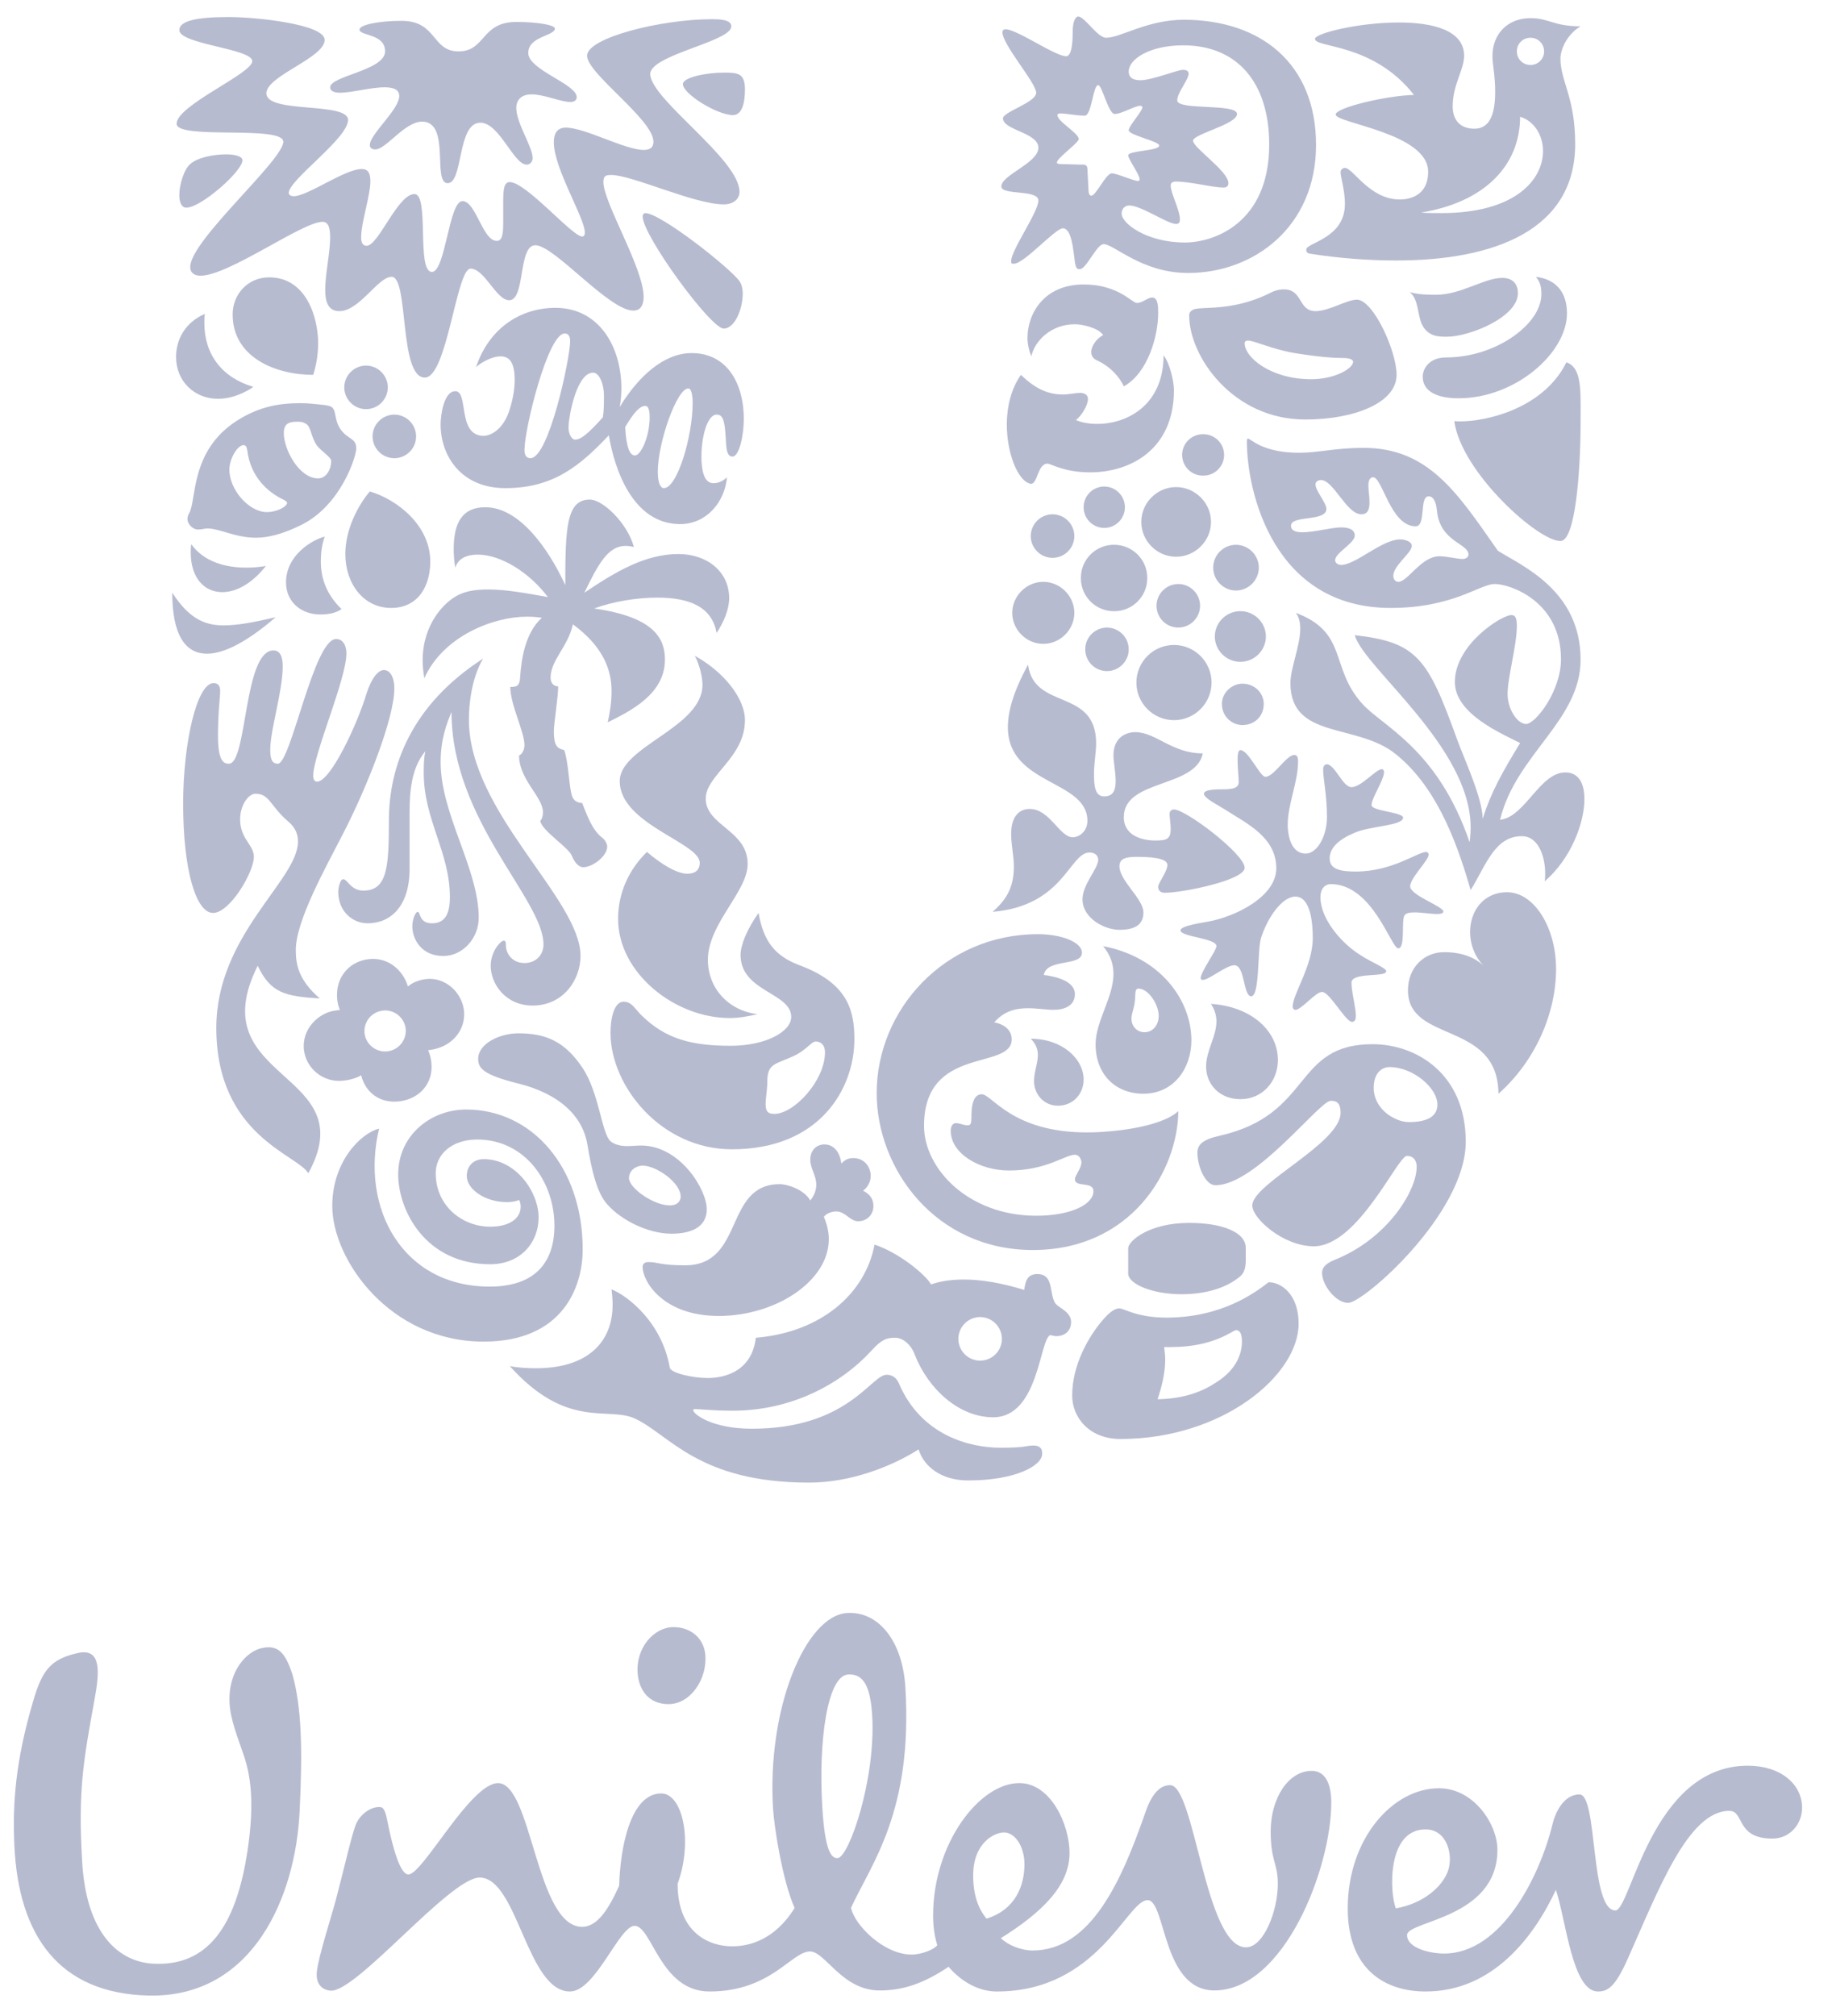 <svg xmlns="http://www.w3.org/2000/svg" width="60" height="66" viewBox="0 0 60 66" fill="none"><g clip-path="url(#clip0_175_10756)"><path d="M23.974 63.719C24.478 63.719 25.344 63.556 26.025 62.464C25.635 61.598 25.358 59.849 25.318 59.212C25.117 55.954 26.373 52.89 27.747 52.806C28.754 52.745 29.56 53.698 29.652 55.242C29.899 59.301 28.548 60.996 27.872 62.457C27.986 63.024 28.947 63.989 29.854 63.989C30.189 63.989 30.594 63.821 30.696 63.685C30.628 63.451 30.56 63.148 30.56 62.71C30.56 60.358 32.073 58.375 33.383 58.375C34.425 58.375 35.029 59.753 35.029 60.662C35.029 61.736 34.122 62.611 32.779 63.452C33.015 63.685 33.45 63.855 33.821 63.855C35.737 63.855 36.74 61.536 37.483 59.418C37.618 59.013 37.853 58.442 38.323 58.442C39.13 58.442 39.467 63.752 40.808 63.752C41.38 63.752 41.85 62.575 41.85 61.67C41.85 60.998 41.616 60.931 41.616 59.955C41.616 58.881 42.187 57.975 42.961 57.975C43.431 57.975 43.601 58.443 43.601 59.013C43.601 61.164 42.054 65.163 39.771 65.163C38.055 65.163 38.188 62.207 37.584 62.207C36.909 62.207 35.968 65.198 32.645 65.198C32.104 65.198 31.535 64.929 31.066 64.39C30.259 64.93 29.585 65.164 28.813 65.164C27.571 65.164 27.033 63.887 26.529 63.887C25.923 63.887 25.253 65.198 23.235 65.198C21.622 65.198 21.353 63.049 20.784 63.049C20.278 63.049 19.506 65.198 18.666 65.198C17.253 65.198 16.953 61.468 15.708 61.468C14.733 61.468 11.655 65.257 10.819 65.17C10.482 65.135 10.341 64.883 10.377 64.547C10.424 64.083 10.824 62.839 10.986 62.249C11.258 61.228 11.508 60.107 11.647 59.75C11.785 59.39 12.159 59.133 12.458 59.161C12.609 59.175 12.654 59.456 12.701 59.688C12.87 60.519 13.108 61.366 13.375 61.366C13.847 61.366 15.406 58.376 16.312 58.376C17.423 58.376 17.556 63.081 19.067 63.081C19.572 63.081 19.943 62.477 20.278 61.736C20.312 60.49 20.648 58.714 21.656 58.714C22.363 58.714 22.699 60.292 22.193 61.67C22.193 63.316 23.268 63.719 23.974 63.719M50.855 59.688C50.439 61.415 49.177 63.956 47.293 63.956C46.857 63.956 46.083 63.787 46.083 63.35C46.083 62.878 49.042 62.814 49.042 60.561C49.042 59.722 48.27 58.544 47.127 58.544C45.615 58.544 44.14 60.192 44.14 62.477C44.14 64.526 45.412 65.198 46.689 65.198C48.908 65.198 50.251 63.382 50.957 61.87C51.294 62.879 51.493 65.198 52.336 65.198C52.67 65.198 52.907 65.029 53.312 64.124C54.316 61.87 55.291 59.284 56.637 59.284C57.14 59.284 56.838 60.192 58.048 60.192C58.618 60.192 59.02 59.722 59.02 59.182C59.02 58.408 58.315 57.806 57.241 57.806C54.083 57.806 53.412 62.544 52.907 62.544C52.066 62.544 52.336 58.747 51.73 58.747C51.191 58.747 50.928 59.388 50.855 59.688M28.564 56.149C28.506 55.21 28.279 54.786 27.774 54.82C27.105 54.861 26.796 56.967 26.932 59.179C27.019 60.623 27.235 60.845 27.434 60.831C27.805 60.81 28.693 58.23 28.564 56.149M23.1 54.175C23.052 53.637 22.63 53.269 22.058 53.269C21.421 53.269 20.82 53.939 20.884 54.78C20.925 55.333 21.252 55.79 21.893 55.79C22.63 55.79 23.168 54.949 23.1 54.175M33.552 61.03C33.552 60.46 33.248 59.99 32.881 59.99C32.575 59.99 31.872 60.324 31.872 61.4C31.872 62.243 32.172 62.643 32.309 62.813C33.281 62.511 33.552 61.702 33.552 61.03M46.688 59.891C47.395 59.891 47.597 60.727 47.43 61.232C47.26 61.736 46.656 62.309 45.715 62.477C45.513 61.972 45.412 59.891 46.688 59.891M7.997 57.505C7.9 57.199 7.621 56.512 7.544 56.006C7.376 54.883 7.963 54.144 8.502 53.974C9.107 53.805 9.343 54.108 9.577 54.815C9.88 55.89 9.913 57.3 9.812 59.317C9.679 62.072 8.301 65.4 4.874 65.331C1.916 65.266 0.607 63.35 0.471 60.426C0.407 59.049 0.505 57.672 1.077 55.722C1.379 54.68 1.649 54.309 2.588 54.108C3.327 53.974 3.261 54.745 3.093 55.656C2.725 57.672 2.554 58.645 2.69 60.93C2.822 63.349 3.933 64.291 5.143 64.291C6.957 64.325 7.763 62.813 8.101 60.627C8.368 58.881 8.167 58.041 7.998 57.504M47.629 13.788C47.862 15.481 50.428 17.764 51.123 17.71C51.588 17.671 51.766 15.499 51.766 13.788C51.766 12.808 51.82 12.04 51.302 11.861C50.481 13.52 48.326 13.859 47.629 13.788ZM47.772 13.039C49.624 13.039 51.32 11.559 51.32 10.257C51.32 9.65 51.034 9.151 50.303 9.063C50.428 9.223 50.482 9.348 50.482 9.633C50.482 10.614 48.986 11.702 47.363 11.702C46.773 11.702 46.595 12.111 46.595 12.326C46.595 12.825 47.077 13.039 47.772 13.039M47.38 11.024C47.13 11.024 46.773 11.024 46.576 10.632C46.416 10.311 46.469 9.794 46.166 9.562C46.469 9.65 46.791 9.65 47.041 9.65C47.844 9.65 48.612 9.098 49.2 9.098C49.589 9.098 49.714 9.348 49.714 9.597C49.714 10.383 48.13 11.024 47.38 11.024ZM7.495 25.003C8.101 25.003 7.976 21.294 8.957 21.294C9.189 21.294 9.259 21.526 9.259 21.812C9.259 22.649 8.85 23.88 8.85 24.557C8.85 24.896 8.938 25.003 9.099 25.003C9.527 25.003 10.276 20.919 11.008 20.919C11.239 20.919 11.346 21.151 11.346 21.384C11.346 22.239 10.258 24.7 10.258 25.395C10.258 25.502 10.294 25.591 10.383 25.591C10.829 25.591 11.721 23.666 12.005 22.703C12.166 22.204 12.38 21.936 12.576 21.936C12.755 21.936 12.915 22.132 12.915 22.543C12.915 23.505 12.023 25.77 11.239 27.286C10.633 28.462 9.688 30.156 9.688 31.101C9.688 31.582 9.776 32.081 10.473 32.688C9.331 32.617 8.867 32.51 8.44 31.618C6.532 35.416 11.952 35.042 10.097 38.411C9.759 37.806 7.084 37.181 7.084 33.651C7.084 30.602 9.759 28.819 9.759 27.552C9.759 27.304 9.671 27.089 9.438 26.893C8.85 26.393 8.831 25.985 8.369 25.985C8.029 25.985 7.619 26.768 8.047 27.463C8.19 27.695 8.315 27.838 8.315 28.052C8.315 28.551 7.53 29.888 6.978 29.888C6.426 29.888 5.998 28.516 5.998 26.304C5.998 24.343 6.443 22.364 6.995 22.364C7.156 22.364 7.21 22.471 7.21 22.614C7.21 22.846 7.139 23.309 7.139 24.093C7.139 24.931 7.334 25.003 7.495 25.003Z" fill="#B7BBD0"></path><path d="M12.041 30.227C12.791 30.227 13.414 29.674 13.414 28.445V26.625C13.414 25.93 13.467 25.146 13.932 24.593C13.878 24.825 13.878 25.075 13.878 25.306C13.878 26.839 14.734 27.892 14.734 29.371C14.734 29.923 14.573 30.227 14.146 30.227C13.719 30.227 13.771 29.852 13.682 29.852C13.61 29.852 13.504 30.084 13.504 30.334C13.504 30.708 13.771 31.297 14.519 31.297C15.162 31.297 15.679 30.708 15.679 30.048C15.679 28.445 14.431 26.661 14.431 24.95C14.431 24.2 14.627 23.701 14.787 23.308C14.787 26.857 17.8 29.442 17.8 30.922C17.8 31.261 17.552 31.528 17.177 31.528C16.766 31.528 16.57 31.207 16.57 30.957C16.57 30.832 16.552 30.797 16.499 30.797C16.393 30.797 16.071 31.153 16.071 31.618C16.071 32.206 16.552 32.92 17.444 32.92C18.459 32.92 19.013 32.063 19.013 31.297C19.013 29.425 15.357 26.59 15.357 23.559C15.357 23.041 15.446 22.203 15.821 21.562C13.467 23.077 12.737 25.093 12.737 26.858C12.737 28.392 12.683 29.157 11.899 29.157C11.488 29.157 11.382 28.783 11.239 28.783C11.131 28.783 11.078 29.104 11.078 29.192C11.078 29.852 11.56 30.227 12.041 30.227M42.942 12.415C43.727 12.415 44.316 12.059 44.316 11.844C44.316 11.774 44.209 11.72 43.976 11.72C43.744 11.72 43.281 11.702 42.406 11.56C41.656 11.434 41.085 11.15 40.871 11.15C40.8 11.15 40.764 11.185 40.764 11.238C40.764 11.702 41.621 12.415 42.942 12.415ZM39.055 10.151C39.281 9.999 40.286 10.239 41.586 9.598C41.727 9.517 41.886 9.475 42.049 9.473C42.674 9.473 42.512 10.186 43.085 10.186C43.53 10.186 44.102 9.811 44.441 9.811C44.973 9.811 45.74 11.488 45.74 12.272C45.74 13.182 44.37 13.734 42.745 13.734C40.376 13.734 38.947 11.667 38.947 10.329C38.947 10.222 39.002 10.186 39.055 10.151ZM12.416 36.949C11.828 37.092 10.882 38.018 10.882 39.482C10.882 41.229 12.755 43.922 15.839 43.922C18.442 43.922 19.084 42.121 19.084 40.907C19.084 38.215 17.427 36.324 15.27 36.324C14.092 36.324 13.041 37.181 13.041 38.446C13.041 39.624 13.932 41.389 16.054 41.389C17.053 41.389 17.64 40.675 17.64 39.856C17.64 39.036 16.909 37.948 15.84 37.948C15.518 37.948 15.287 38.161 15.287 38.5C15.287 38.927 15.876 39.356 16.606 39.356C16.785 39.356 16.927 39.321 16.999 39.285C17.034 39.338 17.053 39.428 17.053 39.499C17.053 39.909 16.659 40.16 16.054 40.16C15.145 40.16 14.27 39.482 14.27 38.41C14.27 37.77 14.823 37.306 15.625 37.306C17.213 37.306 18.158 38.714 18.158 40.124C18.158 41.389 17.463 42.121 16.036 42.121C13.183 42.121 11.793 39.553 12.416 36.949M31.387 43.832C31.388 44.226 31.707 44.544 32.1 44.545C32.493 44.545 32.813 44.225 32.813 43.833C32.813 43.44 32.492 43.118 32.1 43.118C31.706 43.12 31.388 43.439 31.387 43.833M32.769 47.396C33.624 47.396 33.58 47.325 33.848 47.325C34.115 47.325 34.133 47.485 34.133 47.593C34.133 47.985 33.258 48.467 31.708 48.467C30.798 48.467 30.246 47.985 30.085 47.45C29.195 48.02 27.839 48.538 26.502 48.538C22.847 48.538 21.92 46.95 20.779 46.434C19.904 46.041 18.567 46.809 16.695 44.722C16.945 44.776 17.284 44.794 17.552 44.794C19.191 44.794 20.064 43.992 20.064 42.707C20.064 42.547 20.047 42.371 20.029 42.211C20.528 42.407 21.67 43.261 21.937 44.776C21.973 44.955 22.704 45.114 23.167 45.114C23.81 45.114 24.63 44.847 24.754 43.796C26.894 43.618 28.339 42.352 28.642 40.746C29.408 40.996 30.281 41.692 30.495 42.049C30.798 41.942 31.155 41.889 31.565 41.889C32.135 41.889 32.778 41.996 33.544 42.228C33.58 41.996 33.616 41.71 33.972 41.71C34.507 41.71 34.364 42.299 34.542 42.636C34.632 42.814 35.079 42.922 35.079 43.279C35.079 43.635 34.792 43.743 34.614 43.743C34.542 43.743 34.454 43.725 34.399 43.708C34.043 43.832 34.026 46.399 32.527 46.399C31.422 46.399 30.406 45.49 29.96 44.35C29.834 44.011 29.568 43.796 29.318 43.796C29.033 43.796 28.873 43.85 28.534 44.225C27.572 45.275 25.966 46.185 23.988 46.185C23.381 46.185 22.9 46.131 22.774 46.131C22.703 46.131 22.703 46.149 22.703 46.166C22.703 46.291 23.309 46.774 24.629 46.774C27.767 46.774 28.534 45.008 29.033 45.008C29.104 45.008 29.318 45.008 29.442 45.293C30.173 47.003 31.77 47.396 32.769 47.396M43.584 36.039C43.21 36.039 41.138 38.803 39.804 38.803C39.483 38.803 39.216 38.196 39.216 37.735C39.216 37.485 39.375 37.306 39.948 37.182C43.013 36.485 42.335 34.185 44.954 34.185C46.398 34.185 48.005 35.166 48.005 37.378C48.005 39.731 44.655 42.654 44.155 42.654C43.744 42.654 43.299 42.067 43.299 41.674C43.299 41.55 43.352 41.389 43.709 41.246C45.418 40.568 46.398 39 46.398 38.196C46.398 38.018 46.31 37.842 46.077 37.842C45.775 37.842 44.476 40.801 43.031 40.801C42.031 40.801 41.014 39.892 41.014 39.464C41.014 38.751 43.905 37.431 43.905 36.432C43.905 36.057 43.727 36.039 43.584 36.039M45.507 34.934C45.257 34.934 44.99 35.131 44.99 35.613C44.99 36.146 45.401 36.485 45.633 36.592C45.757 36.663 45.954 36.735 46.148 36.735C46.666 36.735 47.077 36.592 47.077 36.164C47.077 35.613 46.274 34.934 45.507 34.934M12.202 14.287C12.203 14.681 12.522 15 12.916 15.001C13.309 14.999 13.627 14.68 13.628 14.287C13.627 13.894 13.309 13.576 12.916 13.574C12.523 13.575 12.203 13.893 12.202 14.287ZM11.275 12.682C11.277 13.075 11.595 13.394 11.988 13.395C12.38 13.395 12.701 13.074 12.701 12.682C12.701 12.291 12.38 11.969 11.988 11.969C11.595 11.971 11.277 12.289 11.275 12.682M10.633 17.567C10.222 17.675 9.367 18.174 9.367 19.065C9.367 19.707 9.865 20.117 10.491 20.117C10.812 20.117 11.043 20.046 11.185 19.939C10.687 19.458 10.508 18.923 10.508 18.389C10.508 18.014 10.562 17.782 10.633 17.567ZM6.265 17.818C6.247 17.907 6.247 17.996 6.247 18.085C6.247 18.923 6.693 19.386 7.281 19.386C7.726 19.386 8.244 19.118 8.707 18.53C8.495 18.566 8.28 18.584 8.064 18.583C7.406 18.583 6.692 18.406 6.265 17.818M5.641 19.404C5.641 20.759 6.051 21.401 6.782 21.401C7.353 21.401 8.119 20.991 9.028 20.207C8.333 20.368 7.798 20.474 7.317 20.474C6.674 20.474 6.176 20.224 5.641 19.404M10.259 12.272C10.348 11.987 10.419 11.631 10.419 11.238C10.419 10.383 10.026 9.08 8.814 9.08C8.119 9.08 7.619 9.633 7.619 10.293C7.619 11.702 9.028 12.272 10.259 12.272M8.742 16.766C8.154 16.766 7.512 16.035 7.512 15.375C7.512 15.019 7.779 14.572 7.976 14.572C8.047 14.572 8.083 14.626 8.1 14.751C8.208 15.624 8.778 16.124 9.314 16.373C9.367 16.409 9.402 16.427 9.402 16.463C9.402 16.587 9.063 16.765 8.742 16.765M10.384 14.59C10.507 14.758 10.847 14.965 10.847 15.09C10.847 15.339 10.704 15.661 10.419 15.661C9.794 15.661 9.295 14.716 9.295 14.18C9.295 13.842 9.492 13.806 9.758 13.806C9.884 13.806 9.936 13.824 10.026 13.878C10.187 13.966 10.187 14.323 10.383 14.59M6.194 16.802C6.16 16.857 6.14 16.926 6.14 16.998C6.14 17.158 6.319 17.336 6.479 17.336C6.622 17.336 6.711 17.301 6.782 17.301C7.21 17.301 7.691 17.604 8.387 17.604C8.796 17.604 9.278 17.479 9.884 17.177C11.167 16.534 11.668 14.948 11.668 14.68C11.668 14.341 11.395 14.385 11.167 14.073C10.94 13.763 11.027 13.487 10.883 13.342C10.799 13.259 10.545 13.253 10.222 13.218C10.092 13.205 9.961 13.199 9.831 13.2C9.242 13.2 8.545 13.271 7.762 13.771C6.215 14.757 6.443 16.392 6.194 16.802M12.113 16.088C11.72 16.551 11.31 17.336 11.31 18.138C11.31 19.101 11.9 19.903 12.809 19.903C13.718 19.903 14.092 19.154 14.092 18.388C14.092 17.194 13.005 16.355 12.113 16.088M8.298 12.665C8.298 12.665 7.78 13.056 7.138 13.056C6.372 13.056 5.766 12.486 5.766 11.684C5.766 11.131 6.051 10.561 6.71 10.275C6.693 10.383 6.693 10.472 6.693 10.579C6.693 11.595 7.263 12.362 8.298 12.665ZM39.733 18.584C39.733 18.994 40.073 19.333 40.478 19.333C40.891 19.331 41.225 18.997 41.228 18.584C41.228 18.174 40.889 17.836 40.478 17.836C40.067 17.836 39.733 18.174 39.733 18.583M39.786 20.83C39.786 21.292 40.161 21.667 40.623 21.667C41.085 21.667 41.46 21.292 41.46 20.83C41.452 20.368 41.07 20 40.608 20.008C40.157 20.017 39.794 20.38 39.786 20.83M37.218 22.346C37.219 23.025 37.77 23.576 38.449 23.577C39.126 23.577 39.68 23.023 39.68 22.346C39.68 21.668 39.126 21.115 38.449 21.115C37.769 21.116 37.219 21.667 37.218 22.346M37.877 19.832C37.878 20.226 38.197 20.545 38.591 20.545C38.984 20.544 39.303 20.226 39.304 19.832C39.303 19.439 38.984 19.12 38.591 19.119C38.198 19.12 37.879 19.439 37.877 19.832M35.542 21.259C35.543 21.651 35.86 21.969 36.252 21.971C36.646 21.971 36.967 21.651 36.967 21.259C36.967 20.866 36.646 20.546 36.252 20.546C35.86 20.548 35.543 20.866 35.542 21.259ZM37.378 17.087C37.378 17.711 37.895 18.227 38.519 18.227C39.143 18.227 39.662 17.711 39.662 17.087C39.662 16.464 39.144 15.946 38.519 15.946C37.894 15.946 37.378 16.462 37.378 17.087ZM38.716 14.893C38.716 15.267 39.019 15.571 39.393 15.571H39.394C39.768 15.582 40.08 15.287 40.091 14.913C40.102 14.538 39.807 14.226 39.433 14.216C39.42 14.215 39.407 14.215 39.394 14.216C39.019 14.216 38.716 14.519 38.716 14.893ZM35.49 16.605C35.489 16.979 35.791 17.282 36.164 17.283C36.538 17.283 36.842 16.98 36.842 16.606C36.842 16.231 36.538 15.928 36.164 15.928C35.791 15.929 35.489 16.232 35.49 16.605ZM35.4 18.922C35.396 19.519 35.876 20.006 36.473 20.01C36.477 20.01 36.48 20.01 36.484 20.01C37.082 20.015 37.57 19.534 37.574 18.936C37.574 18.931 37.574 18.927 37.574 18.922C37.574 18.317 37.091 17.835 36.484 17.835C35.888 17.833 35.403 18.315 35.4 18.911C35.4 18.915 35.4 18.918 35.4 18.922M33.152 20.064C33.152 20.617 33.615 21.079 34.169 21.079C34.722 21.079 35.186 20.617 35.186 20.064C35.186 19.511 34.721 19.048 34.169 19.048C33.616 19.048 33.152 19.512 33.152 20.064ZM33.758 17.55C33.76 17.943 34.078 18.262 34.471 18.263C34.864 18.263 35.186 17.942 35.186 17.55C35.186 17.159 34.864 16.837 34.471 16.837C34.078 16.839 33.76 17.157 33.758 17.55ZM40.018 23.042C40.018 22.685 40.34 22.382 40.692 22.382C41.086 22.382 41.389 22.685 41.389 23.042C41.389 23.452 41.086 23.737 40.692 23.737C40.34 23.737 40.018 23.452 40.018 23.042ZM40.478 43.547C40.568 43.547 40.675 43.599 40.675 43.922C40.675 44.313 40.497 44.83 39.858 45.24C39.412 45.543 38.805 45.793 37.912 45.809C38.055 45.382 38.162 44.936 38.162 44.51C38.162 44.367 38.145 44.26 38.127 44.1H38.359C39.768 44.1 40.376 43.547 40.478 43.547M40.621 41.781C40.766 41.659 40.8 41.461 40.8 41.264V40.854C40.8 40.336 40.019 40.035 38.947 40.035C37.645 40.035 36.949 40.621 36.949 40.871V41.693C36.949 42.032 37.734 42.371 38.698 42.371C39.465 42.371 40.162 42.175 40.622 41.781M41.549 41.978C41.085 42.335 40.001 43.136 38.198 43.136C37.235 43.136 36.806 42.833 36.663 42.833C36.485 42.833 36.288 43.011 36.092 43.244C35.668 43.743 35.115 44.671 35.115 45.686C35.115 46.399 35.668 47.11 36.699 47.11C40.036 47.11 42.531 45.025 42.531 43.333C42.531 42.371 41.961 41.978 41.549 41.978M42.174 26.983C42.174 27.428 42.317 27.945 42.763 27.945C43.137 27.945 43.459 27.375 43.459 26.751C43.459 26.038 43.334 25.484 43.334 25.199C43.334 25.075 43.388 25.021 43.459 25.021C43.727 25.039 43.977 25.77 44.262 25.77C44.584 25.77 45.062 25.181 45.258 25.181C45.312 25.181 45.329 25.253 45.329 25.27C45.329 25.538 44.919 26.127 44.919 26.358C44.919 26.554 45.953 26.59 45.953 26.768C45.953 27.036 44.869 27.036 44.352 27.268C43.852 27.481 43.548 27.749 43.548 28.106C43.548 28.462 43.905 28.533 44.406 28.533C45.597 28.533 46.435 27.892 46.702 27.892C46.755 27.892 46.791 27.927 46.791 27.981C46.791 28.16 46.184 28.747 46.184 29.015C46.184 29.318 47.291 29.674 47.273 29.852C47.256 29.906 47.184 29.923 47.059 29.923C46.862 29.923 46.559 29.87 46.327 29.87C46.184 29.87 46.06 29.888 46.005 29.959C45.882 30.102 46.041 31.047 45.793 31.047C45.561 31.047 44.954 28.944 43.584 28.944C43.388 28.944 43.245 29.104 43.245 29.372C43.245 30.084 43.941 30.904 44.602 31.297C44.901 31.493 45.401 31.689 45.401 31.797C45.401 32.009 44.263 31.814 44.263 32.17C44.263 32.492 44.406 32.974 44.406 33.258C44.406 33.348 44.387 33.454 44.28 33.454C44.067 33.454 43.549 32.474 43.299 32.474C43.085 32.474 42.621 33.062 42.424 33.062C42.371 33.062 42.336 33.008 42.336 32.956C42.336 32.545 42.995 31.618 42.995 30.709C42.995 30.281 42.942 29.353 42.424 29.353C41.996 29.353 41.514 30.03 41.3 30.709C41.175 31.1 41.264 32.616 40.979 32.616C40.711 32.616 40.782 31.6 40.425 31.6C40.162 31.6 39.591 32.081 39.394 32.081C39.359 32.081 39.323 32.063 39.323 32.028C39.323 31.814 39.84 31.119 39.84 30.976C39.84 30.709 38.663 30.674 38.663 30.459C38.663 30.335 39.126 30.245 39.555 30.174C40.462 30.013 41.8 29.353 41.8 28.427C41.8 27.393 40.8 26.947 40.145 26.518C39.805 26.305 39.431 26.127 39.431 25.984C39.431 25.841 39.859 25.841 40.038 25.841C40.304 25.841 40.569 25.823 40.569 25.61C40.569 25.449 40.532 25.129 40.532 24.879C40.532 24.7 40.551 24.557 40.623 24.557C40.89 24.557 41.264 25.431 41.443 25.431C41.728 25.431 42.121 24.718 42.389 24.718C42.477 24.718 42.513 24.772 42.513 24.932C42.513 25.592 42.175 26.34 42.175 26.983M33.669 21.758C33.866 23.274 35.9 22.507 35.9 24.343C35.9 24.611 35.829 25.003 35.829 25.341C35.829 25.734 35.864 26.073 36.164 26.073C36.464 26.073 36.539 25.859 36.539 25.573C36.539 25.288 36.467 24.931 36.467 24.735C36.467 24.111 36.913 23.969 37.18 23.969C37.859 23.969 38.377 24.665 39.393 24.665C39.162 25.805 36.806 25.502 36.806 26.751C36.806 27.375 37.431 27.517 37.841 27.517C38.216 27.517 38.341 27.463 38.341 27.143C38.341 26.964 38.305 26.768 38.305 26.643C38.303 26.565 38.366 26.501 38.444 26.5C38.446 26.5 38.447 26.5 38.448 26.5C38.841 26.5 40.764 27.963 40.764 28.409C40.764 28.818 38.733 29.228 38.145 29.228C37.966 29.228 37.93 29.104 37.93 29.032C37.93 28.907 38.233 28.533 38.233 28.319C38.233 28.159 37.966 28.052 37.252 28.052C36.913 28.052 36.663 28.087 36.663 28.356C36.663 28.836 37.448 29.425 37.448 29.87C37.448 30.227 37.234 30.441 36.663 30.441C36.181 30.441 35.453 30.066 35.453 29.442C35.453 28.944 35.968 28.445 35.968 28.142C35.968 28.052 35.9 27.909 35.685 27.909C35.025 27.909 34.846 29.656 32.51 29.852C32.885 29.514 33.205 29.139 33.205 28.374C33.205 27.999 33.117 27.695 33.117 27.285C33.117 26.751 33.366 26.483 33.723 26.483C34.382 26.483 34.703 27.41 35.132 27.41C35.365 27.41 35.614 27.197 35.614 26.875C35.614 25.52 33.009 25.716 33.009 23.808C33.009 23.291 33.187 22.65 33.669 21.758Z" fill="#B7BBD0"></path><path d="M37.056 33.346C37.056 33.596 37.234 33.793 37.484 33.793C37.77 33.793 37.949 33.542 37.949 33.257C37.949 32.883 37.609 32.365 37.288 32.365C37.145 32.365 37.199 32.58 37.163 32.812C37.145 32.989 37.056 33.203 37.056 33.346M36.129 30.975C38.002 31.332 39.019 32.74 39.019 34.06C39.019 34.969 38.448 35.806 37.448 35.806C36.539 35.806 35.882 35.183 35.882 34.184C35.882 33.435 36.467 32.651 36.467 31.884C36.467 31.581 36.378 31.278 36.129 30.975M33.759 34.007C33.936 34.184 33.991 34.363 33.991 34.541C33.991 34.809 33.866 35.094 33.866 35.397C33.866 35.824 34.187 36.199 34.649 36.199C35.15 36.199 35.49 35.806 35.49 35.344C35.49 34.666 34.792 34.007 33.759 34.007ZM39.662 32.866C39.786 33.06 39.84 33.257 39.84 33.435C39.84 33.935 39.501 34.398 39.501 34.916C39.501 35.504 39.947 35.985 40.622 35.985C41.354 35.985 41.853 35.397 41.853 34.702C41.853 33.757 40.997 32.955 39.662 32.865M34.187 31.919C35.008 32.026 35.204 32.312 35.204 32.544C35.204 32.936 34.847 33.06 34.507 33.06C34.258 33.06 33.972 33.007 33.669 33.007C33.277 33.007 32.885 33.096 32.563 33.471C32.795 33.507 33.135 33.667 33.135 34.024C33.135 35.058 30.263 34.202 30.263 36.859C30.263 38.267 31.726 39.801 33.936 39.801C35.079 39.801 35.811 39.427 35.811 38.998C35.811 38.66 35.205 38.891 35.205 38.605C35.205 38.481 35.418 38.248 35.418 38.052C35.418 37.965 35.347 37.804 35.205 37.804C34.882 37.804 34.276 38.32 33.045 38.32C32.083 38.32 31.137 37.768 31.137 37.019C31.137 36.859 31.208 36.769 31.315 36.769C31.422 36.769 31.565 36.841 31.69 36.841C31.798 36.841 31.815 36.769 31.815 36.573C31.815 36.377 31.815 35.824 32.153 35.824C32.491 35.824 33.135 37.073 35.597 37.073C36.414 37.073 38.002 36.912 38.591 36.377C38.573 38.339 37.038 40.923 33.83 40.923C30.621 40.923 28.712 38.248 28.712 35.788C28.712 33.06 30.94 30.583 33.991 30.583C34.774 30.583 35.435 30.849 35.435 31.188C35.435 31.653 34.276 31.367 34.187 31.919M22.65 11.559C23.828 11.559 24.361 12.575 24.361 13.716C24.361 14.215 24.22 14.947 23.988 14.947C23.756 14.947 23.791 14.536 23.756 14.161C23.72 13.681 23.632 13.574 23.471 13.574C23.167 13.574 22.972 14.286 22.972 14.947C22.972 15.356 23.043 15.82 23.364 15.82C23.542 15.82 23.702 15.731 23.809 15.624C23.738 16.444 23.131 17.158 22.276 17.158C20.707 17.158 20.118 15.321 19.94 14.251C18.995 15.249 18.122 15.981 16.552 15.981C15.091 15.981 14.43 14.911 14.43 13.895C14.43 13.591 14.537 12.807 14.912 12.807C15.358 12.807 14.966 14.268 15.839 14.268C16.053 14.268 16.445 14.09 16.66 13.502C16.784 13.145 16.856 12.772 16.856 12.45C16.856 11.968 16.749 11.666 16.393 11.666C16.09 11.666 15.715 11.897 15.59 12.022C16.018 10.738 17.052 10.078 18.192 10.078C19.602 10.078 20.351 11.327 20.351 12.717C20.351 12.913 20.332 13.127 20.297 13.323C20.903 12.325 21.742 11.559 22.651 11.559M21.277 13.662C21.277 13.359 21.206 13.288 21.134 13.288C20.956 13.288 20.76 13.502 20.475 13.983C20.511 14.626 20.618 14.911 20.796 14.911C20.991 14.911 21.277 14.286 21.277 13.662ZM18.834 14.393C19.03 14.393 19.28 14.178 19.744 13.662C19.78 13.43 19.78 13.216 19.78 12.949C19.78 12.593 19.637 12.2 19.423 12.2C18.887 12.2 18.62 13.627 18.62 14.002C18.62 14.215 18.727 14.393 18.834 14.393M21.741 15.981C22.187 15.981 22.685 14.268 22.685 13.198C22.685 12.966 22.65 12.717 22.543 12.717C22.168 12.717 21.544 14.482 21.544 15.445C21.544 15.82 21.634 15.98 21.741 15.98M17.373 15C17.979 15 18.673 11.719 18.673 11.166C18.673 11.023 18.62 10.916 18.496 10.916C17.943 10.916 17.177 14.036 17.177 14.732C17.177 14.857 17.212 15 17.373 15Z" fill="#B7BBD0"></path><path d="M19.316 16.355C18.549 16.355 18.514 17.284 18.514 19.155C17.944 17.925 16.999 16.606 15.893 16.606C15.145 16.606 14.859 17.105 14.859 17.978C14.859 18.157 14.877 18.425 14.913 18.584C15.001 18.282 15.288 18.157 15.643 18.157C16.41 18.157 17.338 18.744 17.944 19.547C17.248 19.422 16.57 19.298 16 19.298C15.643 19.298 15.322 19.334 15.055 19.458C14.538 19.689 13.842 20.456 13.842 21.615C13.842 21.794 13.861 21.989 13.897 22.204C14.52 20.813 16.178 20.189 17.248 20.189C17.462 20.189 17.623 20.206 17.747 20.224C17.195 20.723 17.07 21.598 17.034 22.185C17.017 22.471 16.909 22.489 16.713 22.489C16.713 23.077 17.177 23.951 17.177 24.397C17.177 24.556 17.087 24.7 16.999 24.735C16.999 25.52 17.783 26.091 17.783 26.59C17.783 26.715 17.747 26.822 17.693 26.875C17.747 27.197 18.61 27.736 18.722 28.006C18.859 28.335 19.013 28.391 19.102 28.391C19.405 28.391 19.886 28.034 19.886 27.713C19.886 27.606 19.797 27.481 19.727 27.428C19.388 27.178 19.209 26.643 19.066 26.287C18.941 26.287 18.779 26.234 18.723 26.025C18.626 25.655 18.621 24.968 18.478 24.556C18.246 24.504 18.139 24.414 18.139 23.934C18.139 23.701 18.282 22.792 18.282 22.471C18.175 22.471 18.032 22.4 18.032 22.185C18.032 21.616 18.604 21.17 18.763 20.439C19.781 21.187 20.029 21.954 20.029 22.632C20.029 22.987 19.975 23.327 19.904 23.648C20.654 23.274 21.777 22.721 21.777 21.598C21.777 20.938 21.474 20.207 19.459 19.921C20.083 19.689 20.868 19.565 21.527 19.565C22.668 19.565 23.328 19.921 23.47 20.723C23.702 20.367 23.881 19.956 23.881 19.583C23.881 18.708 23.149 18.138 22.222 18.138C21.135 18.138 20.172 18.708 19.138 19.405C19.602 18.442 19.922 17.871 20.493 17.871C20.582 17.871 20.672 17.89 20.761 17.907C20.546 17.123 19.745 16.355 19.316 16.355M49.358 29.21C50.25 29.21 50.963 30.37 50.963 31.725C50.963 33.168 50.285 34.738 49.076 35.807C49.058 33.401 46.112 34.168 46.112 32.42C46.112 31.671 46.648 31.172 47.291 31.172C47.862 31.172 48.307 31.332 48.629 31.654C48.307 31.351 48.147 30.922 48.147 30.513C48.147 29.834 48.575 29.21 49.358 29.21M36.129 10.971C35.985 10.739 35.454 10.615 35.204 10.615C34.418 10.615 33.883 11.168 33.776 11.667C33.705 11.488 33.651 11.274 33.651 11.06C33.651 10.276 34.186 9.313 35.49 9.313C36.628 9.313 37.074 9.919 37.235 9.919C37.413 9.919 37.592 9.74 37.735 9.74C37.931 9.74 37.931 10.044 37.931 10.259C37.931 10.971 37.61 12.202 36.807 12.648C36.664 12.344 36.378 12.006 35.917 11.792C35.808 11.749 35.737 11.642 35.739 11.524C35.739 11.328 35.917 11.078 36.129 10.971M33.437 12.273C33.901 12.719 34.31 12.915 34.81 12.915C35.007 12.915 35.239 12.862 35.365 12.862C35.525 12.862 35.632 12.932 35.632 13.057C35.632 13.253 35.453 13.574 35.239 13.753C35.453 13.842 35.685 13.878 35.935 13.878C36.948 13.878 38.108 13.235 38.108 11.631C38.323 11.916 38.448 12.505 38.448 12.772C38.448 14.716 37.02 15.464 35.703 15.464C34.846 15.464 34.417 15.179 34.31 15.179C33.972 15.179 33.99 15.857 33.758 15.839C33.347 15.768 32.974 14.858 32.974 13.896C32.974 13.325 33.116 12.718 33.437 12.273M18.175 0.933C18.175 0.826 17.64 0.718 16.909 0.718C15.751 0.718 15.91 1.682 15.02 1.682C14.129 1.682 14.323 0.682 13.146 0.682C12.433 0.682 11.774 0.808 11.774 0.968C11.774 1.182 12.612 1.093 12.612 1.681C12.612 2.305 10.812 2.484 10.812 2.859C10.812 2.983 10.953 3.036 11.131 3.036C11.524 3.036 12.148 2.858 12.594 2.858C12.844 2.858 13.076 2.911 13.076 3.143C13.076 3.589 12.112 4.392 12.112 4.749C12.112 4.856 12.201 4.892 12.291 4.892C12.647 4.892 13.253 3.982 13.824 3.982C14.769 3.982 14.146 5.997 14.662 5.997C15.178 5.997 14.966 4.017 15.732 4.017C16.357 4.017 16.82 5.39 17.248 5.39C17.355 5.39 17.444 5.301 17.444 5.175C17.444 4.802 16.909 4.034 16.909 3.535C16.909 3.232 17.123 3.089 17.409 3.089C17.818 3.089 18.371 3.339 18.673 3.339C18.781 3.339 18.888 3.304 18.888 3.179C18.888 2.751 17.301 2.288 17.301 1.735C17.301 1.182 18.174 1.182 18.174 0.932M22.365 2.752C22.365 3.073 23.489 3.768 24.006 3.768C24.308 3.768 24.398 3.358 24.398 2.929C24.398 2.395 24.167 2.377 23.702 2.377C23.114 2.377 22.365 2.538 22.365 2.752M24.22 6.282C24.22 5.212 21.327 3.269 21.295 2.431C21.292 2.354 21.334 2.278 21.398 2.209C21.895 1.687 23.952 1.306 23.952 0.861C23.952 0.629 23.524 0.629 23.309 0.629C21.652 0.629 19.227 1.236 19.227 1.824C19.227 2.412 21.401 3.911 21.401 4.641C21.401 4.838 21.277 4.909 21.08 4.909C20.475 4.909 19.155 4.178 18.531 4.178C18.246 4.178 18.138 4.374 18.138 4.659C18.138 5.515 19.155 7.137 19.155 7.618C19.155 7.672 19.137 7.743 19.066 7.743C18.744 7.743 17.23 5.961 16.695 5.961C16.498 5.961 16.481 6.228 16.481 6.62V7.227C16.481 7.637 16.463 7.886 16.268 7.886C15.804 7.886 15.589 6.584 15.145 6.584C14.7 6.584 14.591 8.902 14.146 8.902C13.628 8.902 14.074 6.353 13.575 6.353C13.022 6.353 12.398 8.047 12.005 8.047C11.863 8.047 11.828 7.904 11.828 7.779C11.828 7.262 12.13 6.424 12.13 5.926C12.13 5.675 12.059 5.533 11.845 5.533C11.292 5.533 10.079 6.424 9.616 6.424C9.545 6.424 9.456 6.388 9.456 6.317C9.456 5.89 11.399 4.534 11.399 3.928C11.399 3.322 8.724 3.732 8.724 3.054C8.724 2.484 10.633 1.895 10.633 1.307C10.634 0.789 8.368 0.558 7.495 0.558C6.442 0.558 5.873 0.682 5.873 0.986C5.873 1.45 8.262 1.592 8.262 2.002C8.262 2.411 5.784 3.446 5.784 4.052C5.784 4.587 9.278 4.088 9.278 4.641C9.278 5.247 6.23 7.867 6.23 8.741C6.23 8.938 6.373 9.026 6.568 9.026C7.495 9.026 9.901 7.262 10.562 7.262C10.793 7.262 10.812 7.547 10.812 7.796C10.812 8.261 10.651 8.973 10.651 9.49C10.651 9.9 10.758 10.186 11.114 10.186C11.774 10.186 12.38 9.062 12.826 9.062C13.396 9.062 13.058 12.361 13.914 12.361C14.645 12.361 14.948 8.795 15.411 8.795C15.873 8.795 16.25 9.829 16.677 9.829C17.212 9.829 16.963 8.029 17.533 8.029C18.157 8.029 19.939 10.168 20.743 10.168C20.992 10.168 21.08 9.972 21.08 9.721C21.08 8.777 19.762 6.638 19.762 5.96C19.762 5.782 19.814 5.728 20.011 5.728C20.707 5.728 22.739 6.691 23.702 6.691C24.023 6.691 24.22 6.513 24.22 6.281M7.94 5.248C7.94 5.604 6.586 6.798 6.105 6.798C5.927 6.798 5.873 6.585 5.873 6.389C5.873 6.033 6.033 5.533 6.23 5.372C6.461 5.158 6.996 5.053 7.406 5.053C7.655 5.053 7.94 5.105 7.94 5.248M21.046 7.084C21.046 7.708 23.274 10.757 23.702 10.757C24.059 10.757 24.326 10.133 24.326 9.597C24.326 9.456 24.291 9.313 24.22 9.206C23.899 8.76 21.634 6.977 21.135 6.977C21.081 6.977 21.045 7.031 21.045 7.084M49.679 1.682C49.679 1.931 49.875 2.127 50.125 2.127C50.369 2.129 50.568 1.934 50.571 1.69C50.571 1.687 50.571 1.685 50.571 1.682C50.571 1.432 50.374 1.236 50.125 1.236C49.881 1.233 49.681 1.429 49.679 1.672C49.679 1.676 49.679 1.679 49.679 1.682M46.773 5.622C46.773 4.356 43.745 4.035 43.745 3.75C43.745 3.519 45.437 3.126 46.309 3.108C44.973 1.397 43.067 1.575 43.067 1.272C43.067 1.093 44.494 0.736 45.811 0.736C46.917 0.736 47.951 0.986 47.951 1.824C47.951 2.288 47.577 2.77 47.577 3.483C47.577 3.876 47.772 4.214 48.291 4.214C48.844 4.214 48.969 3.625 48.969 3.001C48.969 2.484 48.879 2.092 48.879 1.842C48.879 1.093 49.393 0.594 50.125 0.594C50.732 0.594 50.874 0.861 51.766 0.861C51.284 1.147 51.106 1.665 51.106 1.913C51.106 2.663 51.589 3.18 51.589 4.713C51.589 7.529 48.95 8.528 45.722 8.528C44.833 8.528 43.887 8.457 42.959 8.314C42.817 8.297 42.781 8.261 42.781 8.172C42.781 7.94 44.048 7.815 44.048 6.675C44.048 6.228 43.905 5.801 43.905 5.64C43.905 5.551 43.976 5.498 44.048 5.498C44.316 5.498 44.852 6.531 45.847 6.531C46.113 6.531 46.773 6.442 46.773 5.622M49.785 3.822C49.785 5.408 48.63 6.621 46.54 6.959C46.773 6.977 46.987 6.977 47.202 6.977C49.642 6.977 50.535 5.872 50.535 4.945C50.535 4.428 50.249 3.964 49.785 3.822M48.558 26.804C48.843 25.913 49.201 25.288 49.785 24.326C49.201 24.023 47.648 23.381 47.648 22.328C47.648 21.099 49.182 20.136 49.5 20.136C49.642 20.136 49.678 20.261 49.678 20.492C49.678 21.134 49.375 22.168 49.375 22.721C49.375 23.22 49.697 23.702 49.982 23.702C50.285 23.702 51.124 22.632 51.124 21.58C51.124 19.689 49.464 19.119 48.951 19.119C48.468 19.119 47.595 19.903 45.543 19.903C41.711 19.903 40.836 16.107 40.836 14.448C40.836 14.377 40.854 14.358 40.871 14.358C40.961 14.358 41.336 14.823 42.548 14.823C43.173 14.823 43.744 14.662 44.655 14.662C46.791 14.662 47.737 16.143 49.057 18.031C49.856 18.531 51.766 19.333 51.766 21.597C51.766 23.595 49.642 24.7 49.129 26.839C49.946 26.751 50.428 25.288 51.266 25.288C51.694 25.288 51.891 25.627 51.891 26.163C51.891 26.946 51.445 28.124 50.588 28.855C50.606 28.783 50.606 28.694 50.606 28.587C50.606 28.088 50.41 27.375 49.839 27.375C48.95 27.375 48.664 28.337 48.165 29.14C47.648 27.322 46.951 25.681 45.704 24.682C44.441 23.666 42.263 24.218 42.263 22.364C42.263 21.864 42.584 21.152 42.584 20.581C42.584 20.385 42.548 20.206 42.441 20.064C44.155 20.706 43.548 21.846 44.601 23.023C45.257 23.773 47.076 24.486 48.13 27.57C48.147 27.481 48.165 27.25 48.165 27.089C48.165 24.45 44.672 21.864 44.369 20.794C46.398 21.026 46.755 21.526 47.719 24.2C47.915 24.753 48.558 26.126 48.558 26.803M48.094 18.156C48.094 17.782 47.148 17.747 47.059 16.695C47.041 16.534 46.988 16.249 46.791 16.249C46.47 16.249 46.719 17.23 46.363 17.23C45.543 17.23 45.276 15.625 44.972 15.625C44.9 15.625 44.816 15.678 44.816 15.893C44.816 16.088 44.852 16.214 44.852 16.444C44.852 16.675 44.798 16.837 44.584 16.837C44.102 16.837 43.674 15.715 43.263 15.715C43.173 15.715 43.084 15.768 43.084 15.857C43.084 16.071 43.441 16.463 43.441 16.66C43.441 17.088 42.282 16.856 42.282 17.212C42.282 17.373 42.442 17.426 42.656 17.426C43.031 17.426 43.62 17.266 43.923 17.266C44.102 17.266 44.37 17.302 44.37 17.533C44.37 17.782 43.727 18.103 43.727 18.335C43.727 18.442 43.834 18.494 43.923 18.494C44.405 18.494 45.258 17.658 45.864 17.658C45.971 17.658 46.238 17.711 46.238 17.872C46.238 18.103 45.632 18.512 45.632 18.852C45.632 18.941 45.686 19.048 45.794 19.048C46.112 19.048 46.541 18.21 47.148 18.21C47.38 18.21 47.72 18.3 47.898 18.3C48.041 18.3 48.095 18.21 48.095 18.157" fill="#B7BBD0"></path><path d="M34.81 7.475C35.097 7.475 35.15 8.171 35.204 8.58C35.24 8.795 35.276 8.812 35.365 8.812C35.58 8.812 35.918 7.992 36.146 7.992C36.485 7.992 37.395 8.937 38.912 8.937C41.068 8.937 43.102 7.421 43.102 4.747C43.102 2.074 41.282 0.647 38.769 0.647C37.575 0.647 36.699 1.235 36.235 1.235C35.953 1.253 35.525 0.54 35.311 0.54C35.222 0.54 35.132 0.718 35.132 1.021C35.132 1.218 35.132 1.841 34.918 1.841C34.489 1.841 32.831 0.612 32.831 1.057C32.831 1.467 33.936 2.715 33.936 3.036C33.936 3.356 32.849 3.66 32.849 3.874C32.849 4.266 34.008 4.337 34.008 4.837C34.008 5.337 32.795 5.728 32.795 6.103C32.795 6.406 34.008 6.192 34.008 6.566C34.008 6.941 33.117 8.188 33.117 8.544C33.117 8.634 33.135 8.634 33.206 8.634C33.544 8.634 34.56 7.474 34.81 7.474M35.329 4.552C35.329 4.356 34.632 3.982 34.632 3.767C34.632 3.732 34.667 3.714 34.722 3.714C34.918 3.714 35.257 3.786 35.525 3.786C35.758 3.786 35.793 2.787 35.968 2.787C36.092 2.787 36.306 3.732 36.504 3.732C36.735 3.732 37.163 3.464 37.342 3.464C37.378 3.464 37.413 3.482 37.413 3.518C37.413 3.642 36.967 4.123 36.967 4.266C36.967 4.427 37.966 4.623 37.966 4.766C37.966 4.944 36.95 4.927 36.95 5.087C36.95 5.211 37.324 5.711 37.324 5.871C37.324 5.907 37.306 5.925 37.271 5.925C37.128 5.925 36.575 5.675 36.414 5.675C36.218 5.675 35.901 6.406 35.74 6.406C35.686 6.406 35.651 6.335 35.651 6.245L35.614 5.532C35.614 5.461 35.58 5.39 35.49 5.39C35.276 5.39 34.865 5.371 34.74 5.371C34.65 5.371 34.615 5.354 34.615 5.319C34.615 5.175 35.33 4.676 35.33 4.552M38.805 7.939C37.556 7.939 36.735 7.315 36.735 6.994C36.735 6.833 36.842 6.727 36.985 6.727C37.378 6.727 38.234 7.333 38.52 7.333C38.591 7.333 38.644 7.297 38.644 7.19C38.644 6.868 38.341 6.334 38.341 6.068C38.341 5.996 38.395 5.943 38.502 5.943C38.983 5.943 39.698 6.139 40.073 6.139C40.197 6.139 40.232 6.068 40.232 5.996C40.232 5.604 39.073 4.837 39.073 4.605C39.073 4.391 40.514 4.07 40.514 3.732C40.514 3.375 38.555 3.624 38.555 3.286C38.555 3.036 38.929 2.608 38.929 2.412C38.929 2.322 38.858 2.287 38.734 2.287C38.573 2.287 37.717 2.626 37.36 2.626C37.181 2.626 36.967 2.59 36.967 2.341C36.967 1.93 37.663 1.484 38.751 1.484C40.514 1.484 41.568 2.697 41.568 4.73C41.568 7.297 39.768 7.939 38.805 7.939M26.734 38.785C26.734 38.945 26.68 39.124 26.537 39.302C26.342 38.946 25.788 38.766 25.538 38.767C23.702 38.767 24.397 41.424 22.436 41.424C21.617 41.424 21.545 41.317 21.241 41.317C21.117 41.317 21.046 41.371 21.046 41.477C21.046 41.942 21.705 43.082 23.542 43.082C25.379 43.082 27.144 41.96 27.144 40.567C27.144 40.336 27.09 40.088 26.983 39.838C27.054 39.731 27.233 39.66 27.394 39.66C27.679 39.66 27.84 39.981 28.107 39.981C28.393 39.981 28.606 39.767 28.606 39.481C28.606 39.249 28.482 39.089 28.267 38.981C28.411 38.875 28.517 38.696 28.517 38.5C28.517 38.196 28.303 37.913 27.946 37.913C27.785 37.913 27.679 37.966 27.554 38.09C27.519 37.77 27.341 37.467 27.002 37.467C26.734 37.467 26.537 37.663 26.537 37.967C26.537 38.25 26.734 38.482 26.734 38.785" fill="#B7BBD0"></path><path d="M21.937 39.463C21.403 39.463 20.6 38.892 20.6 38.571C20.6 38.303 20.85 38.16 21.045 38.16C21.491 38.16 22.293 38.713 22.293 39.177C22.293 39.303 22.204 39.463 21.937 39.463ZM16.962 35.469C18.389 35.825 19.102 36.591 19.244 37.502C19.387 38.374 19.566 39.088 19.904 39.445C20.35 39.946 21.223 40.389 21.991 40.389C22.633 40.389 23.148 40.177 23.148 39.588C23.148 38.946 22.276 37.502 20.991 37.502C20.867 37.502 20.707 37.521 20.529 37.521C20.368 37.521 20.136 37.485 19.993 37.36C19.708 37.11 19.619 35.772 19.084 34.97C18.496 34.079 17.854 33.829 16.981 33.829C16.357 33.829 15.661 34.167 15.661 34.667C15.661 34.97 15.821 35.184 16.962 35.47" fill="#B7BBD0"></path><path d="M25.913 33.293C25.913 32.491 24.254 32.473 24.254 31.26C24.254 30.956 24.451 30.44 24.844 29.887C25.004 30.814 25.378 31.296 26.181 31.599C27.767 32.187 27.982 33.078 27.982 34.024C27.982 35.63 26.858 37.626 23.97 37.626C21.652 37.626 19.994 35.558 19.994 33.811C19.994 33.329 20.118 32.794 20.421 32.794C20.689 32.794 20.779 33.007 20.991 33.221C21.795 34.024 22.668 34.237 23.934 34.237C25.075 34.237 25.913 33.775 25.913 33.293M25.984 34.577C25.373 34.857 25.129 34.809 25.129 35.434C25.129 35.665 25.075 35.967 25.075 36.128C25.075 36.341 25.111 36.467 25.36 36.467C26.003 36.467 27.019 35.38 27.019 34.452C27.019 34.202 26.876 34.096 26.715 34.096C26.572 34.096 26.413 34.381 25.984 34.577ZM20.297 25.573C20.297 24.432 23.007 23.826 23.007 22.417C23.007 22.185 22.919 21.776 22.758 21.472C23.703 21.989 24.398 22.864 24.398 23.576C24.398 24.807 23.114 25.376 23.114 26.144C23.114 27.035 24.487 27.178 24.487 28.284C24.487 29.192 23.184 30.244 23.184 31.421C23.184 32.33 23.827 33.078 24.808 33.203C24.487 33.275 24.202 33.329 23.899 33.329C22.097 33.329 20.243 31.85 20.243 30.083C20.243 29.209 20.618 28.444 21.188 27.891C21.688 28.319 22.187 28.604 22.507 28.604C22.793 28.604 22.918 28.461 22.918 28.247C22.918 27.587 20.297 26.982 20.297 25.573M9.955 34.381C10.03 34.99 10.597 35.451 11.239 35.38C11.47 35.355 11.685 35.291 11.828 35.202C11.97 35.772 12.449 36.139 13.096 36.054C13.752 35.969 14.2 35.452 14.128 34.791C14.115 34.65 14.079 34.511 14.021 34.381C14.021 34.381 14.108 34.372 14.174 34.359C14.817 34.238 15.252 33.721 15.198 33.097C15.127 32.456 14.551 31.979 13.951 32.053C13.719 32.082 13.504 32.169 13.361 32.295C13.2 31.761 12.697 31.296 12.01 31.41C11.391 31.513 10.98 32.039 11.043 32.706C11.053 32.814 11.078 32.938 11.132 33.062L10.955 33.088C10.434 33.165 9.87 33.689 9.955 34.382M13.287 33.679C13.323 34.052 13.05 34.384 12.677 34.42C12.315 34.455 11.989 34.197 11.94 33.836C11.897 33.465 12.163 33.128 12.535 33.085C12.907 33.041 13.243 33.308 13.287 33.68" fill="#B7BBD0"></path></g><defs><clipPath id="clip0_175_10756"><rect width="58.566" height="64.791" fill="white" transform="translate(0.454 0.541)"></rect></clipPath></defs></svg>